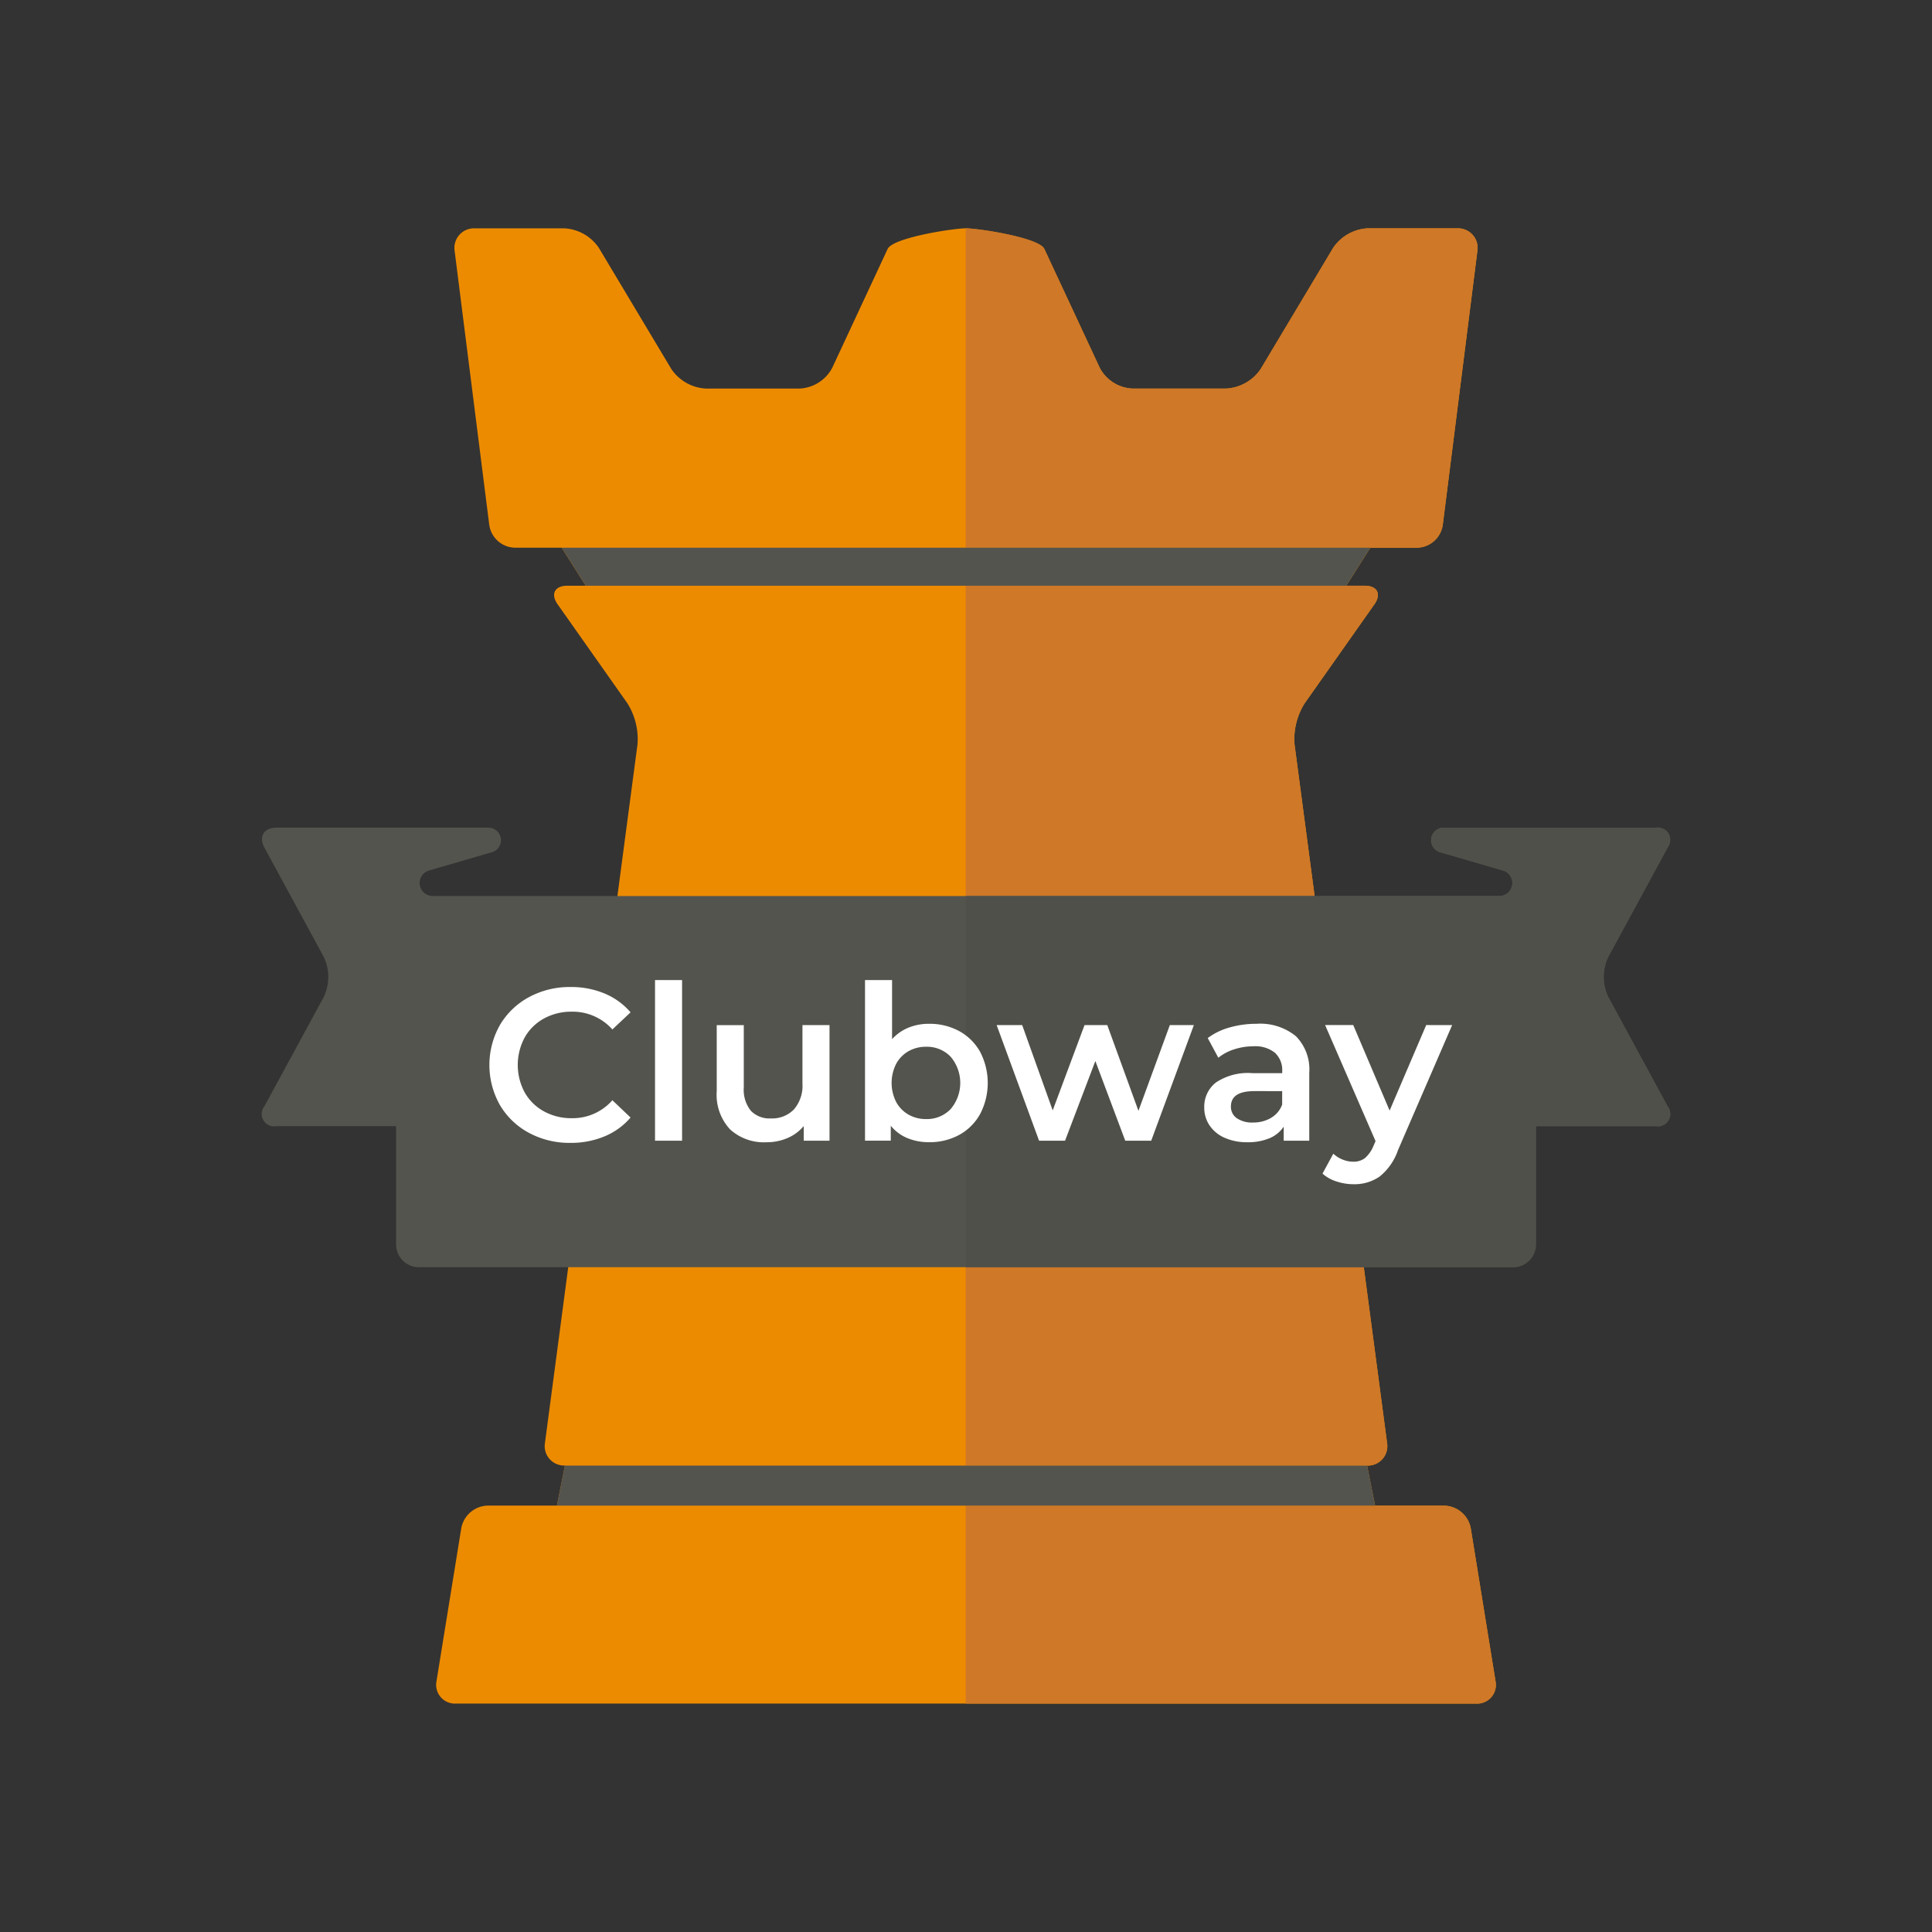 <svg xmlns="http://www.w3.org/2000/svg" id="logo-clubway-orange" width="250" height="250" viewBox="0 0 250 250"><rect x="0" y="0" width="250" height="250" fill="#333333" stroke="none"/><defs><clipPath id="clip-path"><path id="Rectangle_3500" fill="none" d="M0 0h250v250H0z"/></clipPath><style>.cls-4{fill:#ce7828}.cls-5{fill:#54544e}.cls-7{fill:#fff}</style></defs><g id="Group_4074" clip-path="url(#clip-path)"><path id="Path_6365" fill="#ed8b00" d="M297.071 271.757l-3.21-19.82a3.583 3.583 0 00-3.411-2.9h-8.965l-1.038-5.183h.036a2.515 2.515 0 002.555-2.916l-11.976-90.4a8.711 8.711 0 011.308-5.32l9.03-12.818c.932-1.322.371-2.4-1.246-2.4h-2.4l3.113-4.92h6.063a3.435 3.435 0 003.31-2.918l4.485-35.491a2.534 2.534 0 00-2.572-2.918h-11.641a5.77 5.77 0 00-4.451 2.524l-9.385 15.685a5.769 5.769 0 01-4.451 2.524h-12.176a5.043 5.043 0 01-4.184-2.666l-7.179-15.4c-.684-1.466-8.558-2.666-10.176-2.666s-9.416 1.2-10.1 2.666l-7.178 15.4a5.045 5.045 0 01-4.184 2.666h-12.174a5.769 5.769 0 01-4.452-2.524l-9.385-15.685a5.769 5.769 0 00-4.451-2.524H164.95a2.533 2.533 0 00-2.572 2.918l4.485 35.491a3.435 3.435 0 003.31 2.918h6.062l3.113 4.92h-2.4c-1.617 0-2.178 1.082-1.246 2.4l9.031 12.811a8.709 8.709 0 011.308 5.32l-11.976 90.4a2.515 2.515 0 002.555 2.916h.036l-1.038 5.183h-8.965a3.582 3.582 0 00-3.411 2.9l-3.21 19.82a2.428 2.428 0 002.471 2.9H294.6a2.428 2.428 0 002.471-2.9" transform="translate(-103.549 -54.207)"/><path id="Path_6366" d="M354.223 214.846h51.643c1.617 0 2.178 1.082 1.246 2.4l-9.031 12.811a8.712 8.712 0 00-1.308 5.32l11.976 90.4a2.515 2.515 0 01-2.555 2.916h-51.971z" class="cls-4" transform="translate(-229.261 -139.053)"/><path id="Path_6367" d="M354.223 83.754c1.618 0 9.492 1.2 10.176 2.666l7.178 15.4a5.044 5.044 0 004.184 2.666h12.175a5.769 5.769 0 004.452-2.524l9.385-15.685a5.769 5.769 0 014.451-2.524h11.636a2.534 2.534 0 012.572 2.918l-4.485 35.491a3.435 3.435 0 01-3.31 2.918h-58.414z" class="cls-4" transform="translate(-229.261 -54.207)"/><path id="Path_6368" d="M354.223 577.891h66.089a2.429 2.429 0 002.471-2.9l-3.21-19.82a3.583 3.583 0 00-3.411-2.9h-61.939z" class="cls-4" transform="translate(-229.261 -357.437)"/><path id="Path_6369" d="M270.3 325.5a6.055 6.055 0 010-5.169l7.682-14.143c.772-1.421.081-2.584-1.537-2.584h-27.428a1.621 1.621 0 00-.387 3.2c.039.01.8.23 1.839.532 2.288.665 5.93 1.727 6.213 1.809.058.017.107.036.163.053a1.686 1.686 0 01-.629 3.247H118.178a1.686 1.686 0 01-.629-3.247c.056-.018.105-.036.164-.053.411-.121 7.928-2.311 8.053-2.342a1.621 1.621 0 00-.387-3.2H97.953c-1.618 0-2.309 1.163-1.537 2.584l7.683 14.143a6.058 6.058 0 010 5.169l-7.683 14.143a1.605 1.605 0 001.537 2.584h15.5v15.307a2.95 2.95 0 002.941 2.941H258a2.95 2.95 0 002.941-2.941v-15.305h15.5a1.605 1.605 0 001.537-2.584z" class="cls-5" transform="translate(-62.198 -196.5)"/><path id="Path_6370" fill="#50504a" d="M423.28 312.443a1.686 1.686 0 00.629-3.248c-.056-.017-.105-.036-.163-.053-.412-.121-7.928-2.311-8.053-2.342a1.622 1.622 0 01.387-3.2h27.426a1.605 1.605 0 011.537 2.584l-7.682 14.143a6.056 6.056 0 000 5.169l7.682 14.143a1.605 1.605 0 01-1.537 2.584h-15.5v15.307a2.95 2.95 0 01-2.941 2.941h-70.842v-48.028z" transform="translate(-229.261 -196.499)"/><path id="Path_6371" d="M184.625 380.9a9.612 9.612 0 01-3.754-3.6 10.524 10.524 0 01.014-10.366 9.707 9.707 0 013.768-3.6 11.047 11.047 0 015.365-1.3 11.2 11.2 0 014.4.84 8.975 8.975 0 013.362 2.437l-2.353 2.214a6.865 6.865 0 00-5.239-2.3 7.348 7.348 0 00-3.613.882 6.362 6.362 0 00-2.494 2.453 7.5 7.5 0 000 7.115 6.346 6.346 0 002.494 2.451 7.34 7.34 0 003.613.882 6.826 6.826 0 005.239-2.324l2.353 2.24a8.95 8.95 0 01-3.376 2.438 11.3 11.3 0 01-4.412.84 11.049 11.049 0 01-5.365-1.3" class="cls-7" transform="translate(-116.185 -234.314)"/><path id="Rectangle_3499" d="M0 0h3.502v20.787H0z" class="cls-7" transform="translate(84.759 126.819)"/><path id="Path_6372" d="M277.489 376.007v14.959h-3.333v-1.9a5.573 5.573 0 01-2.1 1.554 6.751 6.751 0 01-2.716.546 6.5 6.5 0 01-4.721-1.667 6.572 6.572 0 01-1.723-4.945v-8.544h3.5v8.067a4.338 4.338 0 00.91 3.012 3.338 3.338 0 002.592.995 3.924 3.924 0 002.983-1.162 4.673 4.673 0 001.107-3.348v-7.564z" class="cls-7" transform="translate(-170.151 -243.36)"/><path id="Path_6373" d="M329.489 366.1a6.878 6.878 0 012.7 2.689 8.7 8.7 0 010 8.026 6.847 6.847 0 01-2.7 2.7 7.938 7.938 0 01-3.908.953 7.251 7.251 0 01-2.816-.532 5.406 5.406 0 01-2.143-1.6v1.934h-3.333v-20.782h3.5v7.648a5.891 5.891 0 012.116-1.486 6.936 6.936 0 012.675-.5 7.938 7.938 0 013.908.952m-1.121 10.085a5.234 5.234 0 000-6.78 4.234 4.234 0 00-3.18-1.288 4.513 4.513 0 00-2.269.574 4.161 4.161 0 00-1.6 1.639 5.467 5.467 0 000 4.93 4.159 4.159 0 001.6 1.638 4.5 4.5 0 002.269.575 4.23 4.23 0 003.18-1.289" class="cls-7" transform="translate(-205.356 -232.669)"/><path id="Path_6374" d="M391.092 376.006l-5.519 14.96h-3.361l-3.867-10.31-3.922 10.31h-3.361l-5.491-14.96h3.305l3.95 11.037 4.118-11.037h2.942l4.034 11.094 4.062-11.093z" class="cls-7" transform="translate(-236.606 -243.36)"/><path id="Path_6375" d="M453.561 377.112a6.118 6.118 0 011.751 4.776v8.769h-3.307v-1.821a4.075 4.075 0 01-1.835 1.5 7.174 7.174 0 01-2.871.518 7.052 7.052 0 01-2.941-.574 4.545 4.545 0 01-1.947-1.6 4.05 4.05 0 01-.686-2.311 3.96 3.96 0 011.5-3.236 7.44 7.44 0 014.72-1.218h3.867v-.225a3.068 3.068 0 00-.938-2.409 4.065 4.065 0 00-2.788-.841 8.05 8.05 0 00-2.479.392 6.1 6.1 0 00-2.059 1.093l-1.373-2.55a8.493 8.493 0 012.825-1.369 12.6 12.6 0 013.5-.477 7.3 7.3 0 015.057 1.583m-3.194 10.59a3.28 3.28 0 001.443-1.723v-1.738H448.2q-3.024 0-3.025 1.989a1.782 1.782 0 00.757 1.513 3.461 3.461 0 002.1.561 4.531 4.531 0 002.34-.6" class="cls-7" transform="translate(-285.894 -243.051)"/><path id="Path_6376" d="M501.863 376.007l-7 16.164a7.515 7.515 0 01-2.381 3.431 5.7 5.7 0 01-3.389.995 6.98 6.98 0 01-2.214-.364 4.9 4.9 0 01-1.792-1.009l1.4-2.577a3.819 3.819 0 001.191.756 3.647 3.647 0 001.387.28 2.391 2.391 0 001.527-.476 4.228 4.228 0 001.106-1.6l.253-.589-6.527-15.015h3.641l4.707 11.066 4.734-11.066z" class="cls-7" transform="translate(-313.956 -243.36)"/><path id="Path_6377" d="M307.555 205.82h-98.4l-3.113-4.92h104.625z" class="cls-5" transform="translate(-133.354 -130.027)"/><path id="Path_6378" d="M310.149 542.755H204.278l1.038-5.183h103.8z" class="cls-5" transform="translate(-132.213 -347.929)"/></g></svg>